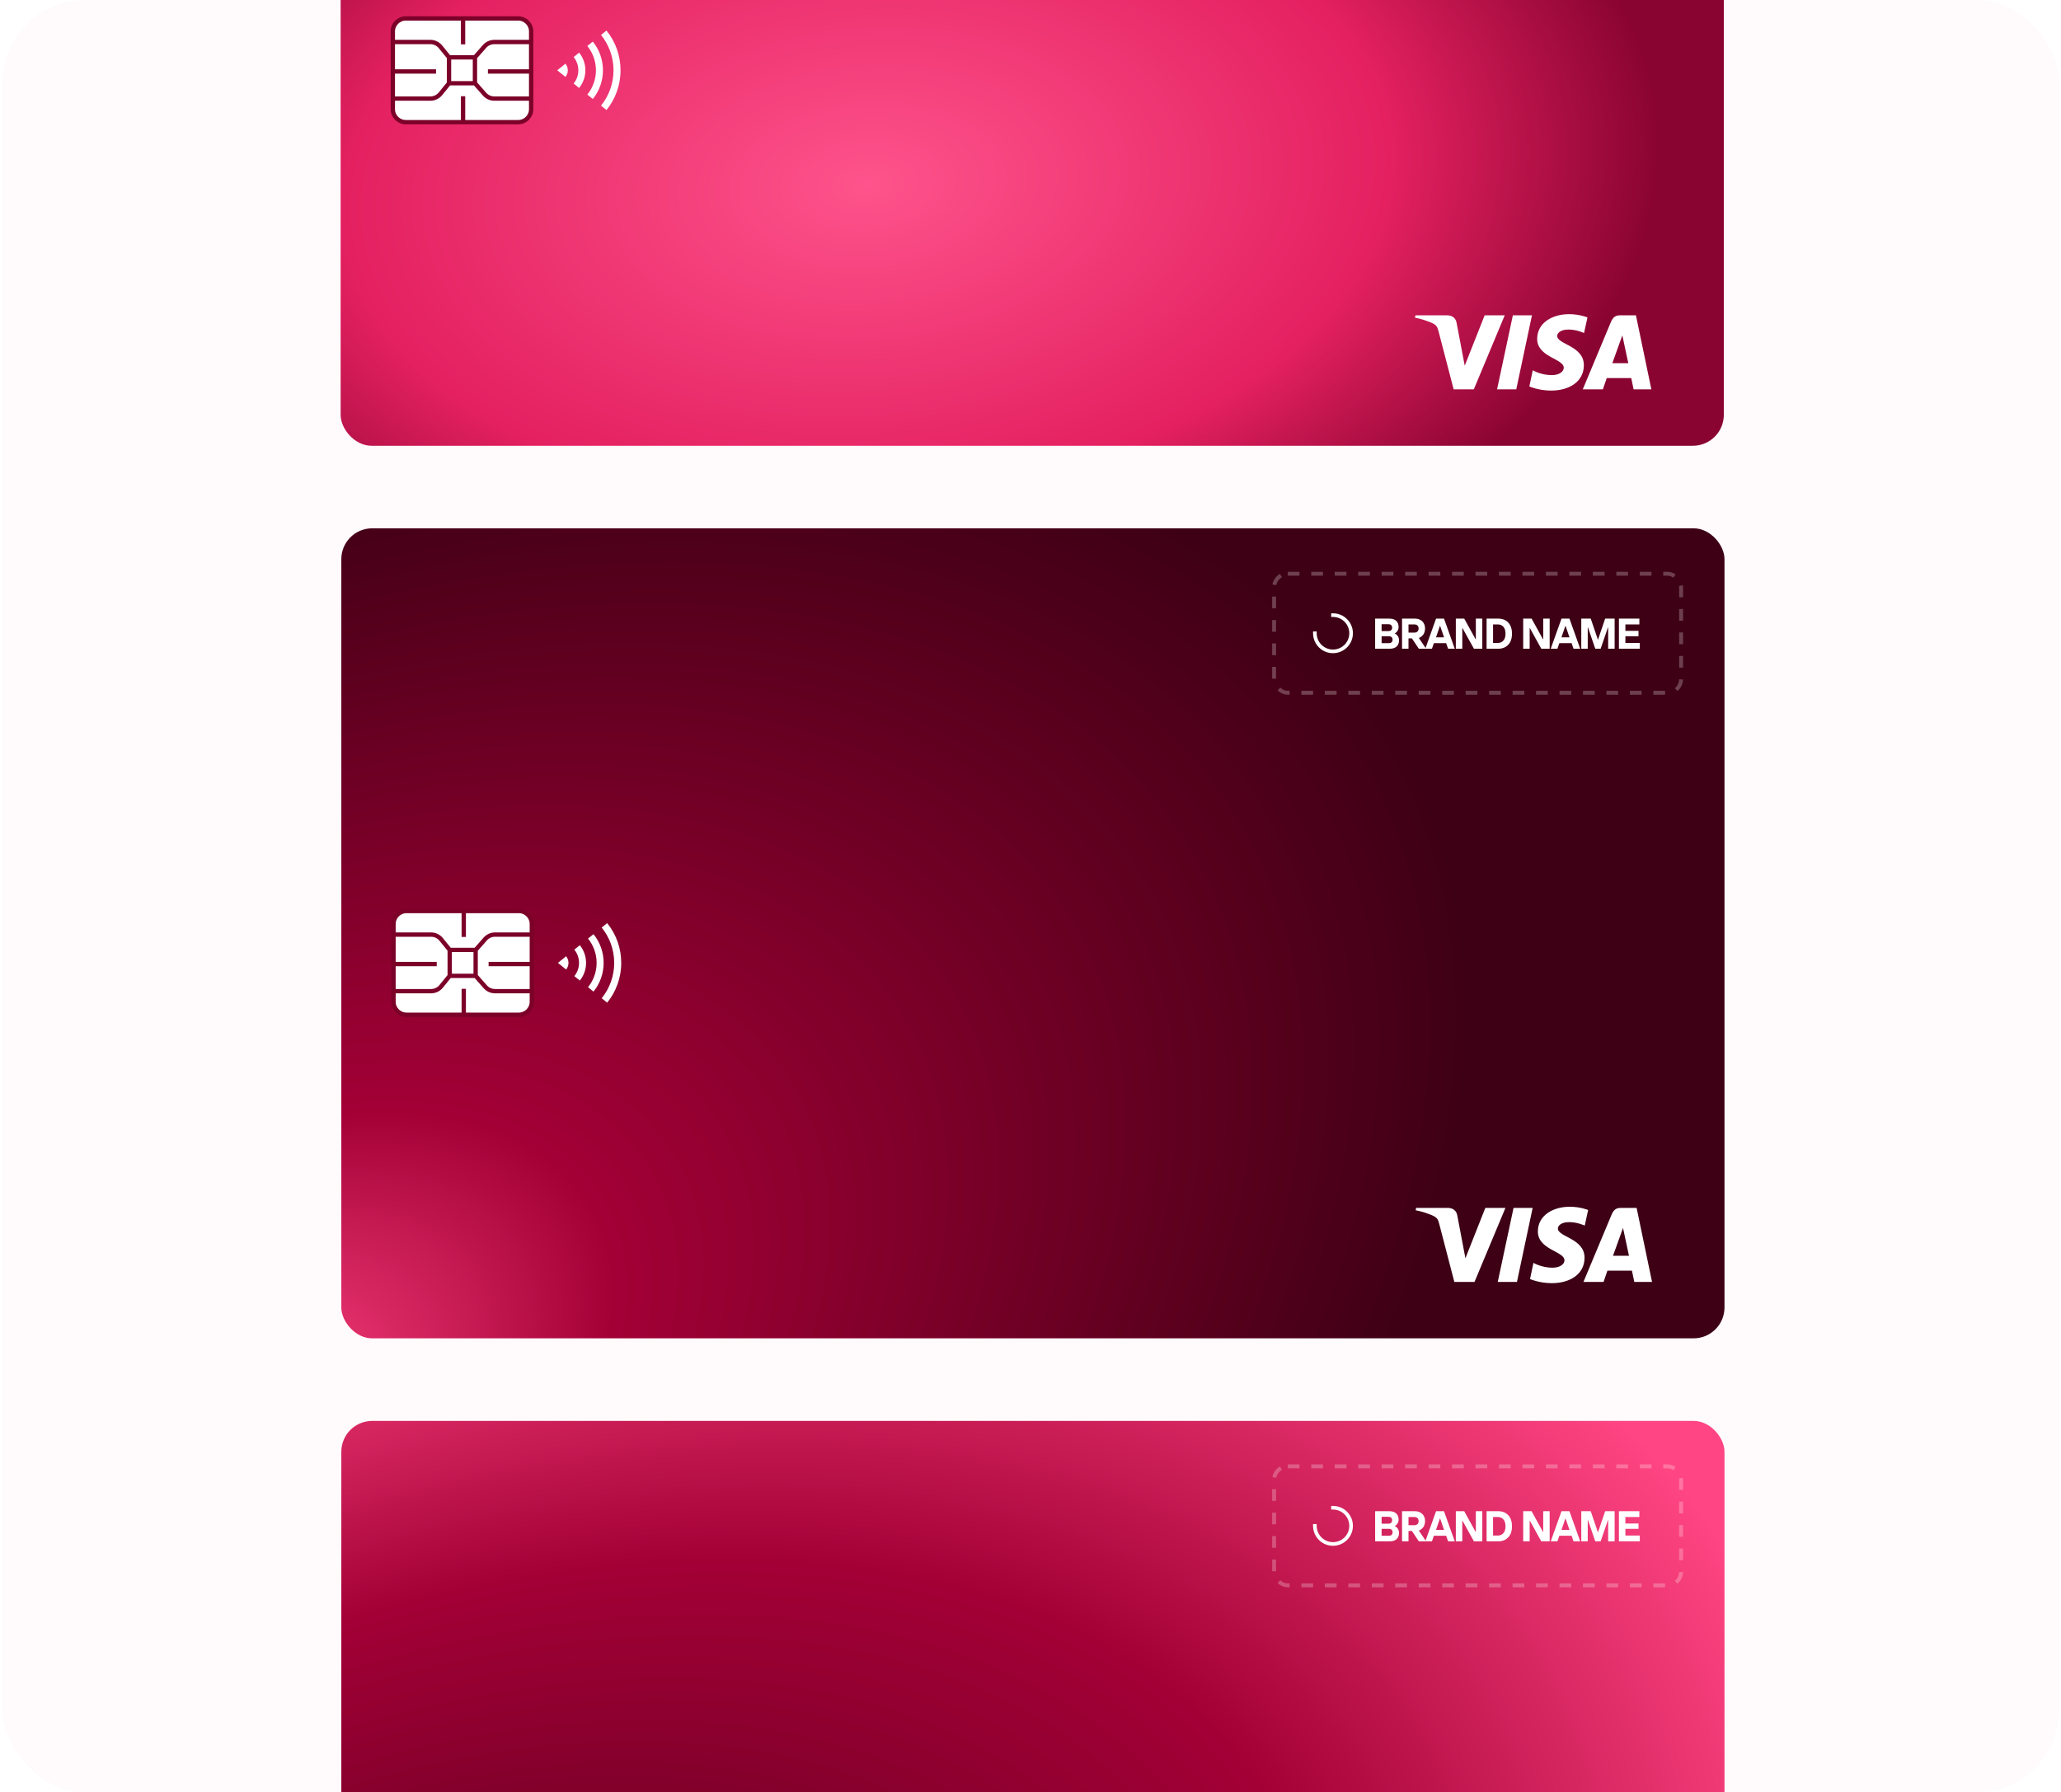 <svg width="599" height="521" viewBox="0 0 599 521" fill="none" xmlns="http://www.w3.org/2000/svg">
<g clip-path="url(#clip0_4751_974)">
<rect x="0.8" width="597.6" height="521" rx="24" fill="#FFFAFB"/>
<g filter="url(#filter0_d_4751_974)">
<rect x="99.2" y="143.453" width="402" height="235.457" rx="8.977" fill="url(#paint0_radial_4751_974)"/>
<rect x="370.297" y="156.662" width="118.289" height="34.591" rx="3.977" stroke="white" stroke-opacity="0.25" stroke-width="1.136" stroke-dasharray="3.41 3.41"/>
<g clip-path="url(#clip1_4751_974)">
<path d="M386.886 168.164L387.413 168.164C390.613 168.164 393.207 170.758 393.207 173.958C393.207 177.157 390.613 179.752 387.413 179.752C384.213 179.752 381.619 177.157 381.619 173.958L381.619 173.431L382.673 173.431L382.673 173.958C382.673 174.895 382.951 175.812 383.472 176.591C383.992 177.371 384.733 177.979 385.599 178.337C386.465 178.696 387.418 178.79 388.338 178.607C389.258 178.424 390.102 177.973 390.765 177.31C391.428 176.647 391.88 175.802 392.063 174.882C392.246 173.963 392.152 173.01 391.793 172.143C391.434 171.277 390.826 170.537 390.047 170.016C389.267 169.495 388.351 169.217 387.413 169.217L386.886 169.217L386.886 168.164Z" fill="white"/>
</g>
<path d="M401.544 174.83L401.544 176.833L403.669 176.833C404.353 176.833 404.732 176.467 404.732 175.832C404.732 175.197 404.353 174.83 403.669 174.83L401.544 174.83ZM403.92 178.458L399.663 178.458L399.663 169.701L403.791 169.701C404.659 169.701 405.324 169.914 405.788 170.348C406.252 170.781 406.484 171.38 406.484 172.143C406.484 172.558 406.381 172.931 406.167 173.267C405.953 173.603 405.678 173.853 405.355 174.018C405.721 174.183 406.02 174.439 406.259 174.787C406.491 175.135 406.607 175.545 406.607 176.021C406.607 176.778 406.375 177.371 405.917 177.804C405.452 178.238 404.787 178.458 403.92 178.458ZM401.544 171.331L401.544 173.328L403.541 173.328C404.225 173.328 404.604 172.962 404.604 172.326C404.604 171.697 404.225 171.331 403.541 171.331L401.544 171.331ZM409.361 178.458L407.48 178.458L407.48 169.701L411.236 169.701C412.121 169.701 412.83 169.963 413.367 170.488C413.905 171.013 414.173 171.71 414.173 172.577C414.173 173.389 413.886 174.11 413.538 174.494C413.19 174.879 412.799 175.166 412.549 175.258L412.36 175.331L414.485 178.458L412.36 178.458L410.357 175.453L409.361 175.453L409.361 178.458ZM409.361 171.392L409.361 173.768L411.108 173.768C411.81 173.768 412.298 173.316 412.298 172.577C412.298 171.844 411.81 171.392 411.108 171.392L409.361 171.392ZM416.177 178.458L414.241 178.458L417.368 169.701L419.682 169.701L422.809 178.458L420.867 178.458L420.305 176.833L416.739 176.833L416.177 178.458ZM418.491 171.832L417.355 175.142L419.694 175.142L418.552 171.832L418.491 171.832ZM424.995 178.458L423.114 178.458L423.114 169.701L425.557 169.701L428.867 175.703L428.934 175.703L428.934 169.701L430.809 169.701L430.809 178.458L428.372 178.458L425.056 172.455L424.995 172.455L424.995 178.458ZM435.432 178.458L432.055 178.458L432.055 169.701L435.432 169.701C436.659 169.701 437.63 170.085 438.357 170.861C439.078 171.636 439.438 172.711 439.438 174.079C439.438 175.447 439.078 176.516 438.357 177.291C437.63 178.067 436.659 178.458 435.432 178.458ZM433.936 171.392L433.936 176.772L435.371 176.772C436.006 176.772 436.531 176.54 436.94 176.076C437.35 175.612 437.557 174.946 437.557 174.079C437.557 173.212 437.35 172.546 436.94 172.082C436.531 171.624 436.006 171.392 435.371 171.392L433.936 171.392ZM444.575 178.458L442.694 178.458L442.694 169.701L445.137 169.701L448.446 175.703L448.514 175.703L448.514 169.701L450.388 169.701L450.388 178.458L447.952 178.458L444.636 172.455L444.575 172.455L444.575 178.458ZM452.636 178.458L450.7 178.458L453.827 169.701L456.141 169.701L459.268 178.458L457.326 178.458L456.764 176.833L453.198 176.833L452.636 178.458ZM454.95 171.832L453.815 175.142L456.153 175.142L455.012 171.832L454.95 171.832ZM461.455 178.458L459.574 178.458L459.574 169.701L462.328 169.701L464.392 175.771L464.453 175.771L466.517 169.701L469.271 169.701L469.271 178.458L467.39 178.458L467.39 172.265L467.329 172.265L465.204 178.458L463.641 178.458L461.516 172.265L461.455 172.265L461.455 178.458ZM476.587 178.458L470.517 178.458L470.517 169.701L476.459 169.701L476.459 171.392L472.398 171.392L472.398 173.267L476.209 173.267L476.209 174.83L472.398 174.83L472.398 176.772L476.587 176.772L476.587 178.458Z" fill="white"/>
<path d="M456.204 340.66C451.333 340.66 446.959 343.195 446.959 347.847C446.959 353.204 454.685 353.569 454.685 356.235C454.685 357.359 453.376 358.378 451.176 358.378C448.033 358.378 445.676 356.967 445.676 356.967L444.681 361.67C444.681 361.67 447.378 362.872 450.992 362.872C456.335 362.872 460.526 360.233 460.526 355.477C460.526 349.833 452.773 349.467 452.773 346.984C452.773 346.096 453.847 345.129 456.047 345.129C458.535 345.129 460.578 346.148 460.578 346.148L461.573 341.601C461.547 341.601 459.321 340.66 456.204 340.66ZM411.576 341L411.445 341.68C411.445 341.68 413.488 342.045 415.348 342.803C417.731 343.666 417.888 344.162 418.307 345.704L422.681 362.506H428.547L437.531 341H431.69L425.902 355.634L423.545 343.221C423.336 341.81 422.236 341 420.874 341H411.576ZM439.888 341L435.304 362.506H440.883L445.44 341H439.888ZM470.949 341C469.613 341 468.906 341.706 468.383 342.96L460.211 362.506H466.052L467.178 359.24H474.301L474.982 362.506H480.142L475.663 341H470.949ZM471.709 346.827L473.437 354.902H468.802L471.709 346.827Z" fill="white"/>
<g filter="url(#filter1_ii_4751_974)">
<path d="M114.37 258.467C114.37 256.386 116.057 254.698 118.139 254.698H150.801C152.882 254.698 154.57 256.386 154.57 258.467V281.079C154.57 283.161 152.882 284.848 150.801 284.848H118.139C116.057 284.848 114.37 283.161 114.37 281.079V258.467Z" fill="white"/>
<path d="M130.701 266.004H138.239V273.542H130.701V266.004Z" fill="white"/>
</g>
<path d="M130.701 266.004H138.239M130.701 266.004V273.542M130.701 266.004L128.214 262.943C127.499 262.062 126.424 261.55 125.289 261.55H114.37M138.239 266.004V273.542M138.239 266.004L141.033 262.829C141.748 262.016 142.779 261.55 143.862 261.55H154.57M138.239 273.542H130.701M138.239 273.542L141.033 276.717C141.748 277.53 142.779 277.996 143.862 277.996H154.57M130.701 273.542L128.214 276.603C127.499 277.484 126.424 277.996 125.289 277.996H114.37M134.784 254.698V262.236M134.784 277.311V284.848M154.57 270.116H142.007M126.933 270.116H114.37M118.139 284.848H150.801C152.882 284.848 154.57 283.161 154.57 281.079V258.467C154.57 256.386 152.882 254.698 150.801 254.698H118.139C116.057 254.698 114.37 256.386 114.37 258.467V281.079C114.37 283.161 116.057 284.848 118.139 284.848Z" stroke="#7B0129" stroke-width="1.256"/>
<path d="M176.466 258.214C179.114 261.484 180.557 265.565 180.551 269.773C180.551 274.153 179.021 278.174 176.466 281.332L174.875 280.049C177.23 277.142 178.512 273.514 178.507 269.773C178.507 265.88 177.147 262.306 174.875 259.498L176.466 258.214ZM172.49 261.424C174.403 263.786 175.445 266.734 175.441 269.773C175.441 272.935 174.336 275.84 172.491 278.122L170.901 276.837C172.519 274.839 173.401 272.345 173.397 269.773C173.397 267.098 172.461 264.64 170.901 262.709L172.491 261.424L172.49 261.424ZM168.514 264.635C169.692 266.089 170.333 267.903 170.331 269.773C170.331 271.719 169.651 273.507 168.515 274.911L166.925 273.626C167.808 272.536 168.289 271.176 168.287 269.773C168.287 268.314 167.777 266.973 166.925 265.92L168.515 264.635L168.514 264.635ZM164.539 267.847C164.981 268.391 165.221 269.072 165.22 269.773C165.22 270.503 164.965 271.173 164.54 271.7L162.154 269.773L164.54 267.847L164.539 267.847Z" fill="white"/>
</g>
<g filter="url(#filter2_d_4751_974)">
<rect x="99.2" y="402.91" width="402" height="235.457" rx="8.977" fill="url(#paint1_radial_4751_974)"/>
<rect x="370.297" y="416.119" width="118.289" height="34.591" rx="3.977" stroke="white" stroke-opacity="0.25" stroke-width="1.136" stroke-dasharray="3.41 3.41"/>
<g clip-path="url(#clip2_4751_974)">
<path d="M386.886 427.621L387.413 427.621C390.613 427.621 393.207 430.215 393.207 433.415C393.207 436.615 390.613 439.209 387.413 439.209C384.213 439.209 381.619 436.615 381.619 433.415L381.619 432.888L382.673 432.888L382.673 433.415C382.673 434.352 382.951 435.269 383.472 436.048C383.992 436.828 384.733 437.436 385.599 437.794C386.465 438.153 387.418 438.247 388.338 438.064C389.258 437.881 390.102 437.43 390.765 436.767C391.428 436.104 391.88 435.259 392.063 434.339C392.246 433.42 392.152 432.467 391.793 431.6C391.434 430.734 390.826 429.994 390.047 429.473C389.267 428.952 388.351 428.674 387.413 428.674L386.886 428.674L386.886 427.621Z" fill="white"/>
</g>
<path d="M401.544 434.287L401.544 436.29L403.669 436.29C404.353 436.29 404.732 435.924 404.732 435.289C404.732 434.654 404.353 434.287 403.669 434.287L401.544 434.287ZM403.92 437.915L399.663 437.915L399.663 429.158L403.791 429.158C404.659 429.158 405.324 429.371 405.788 429.805C406.252 430.238 406.484 430.837 406.484 431.6C406.484 432.016 406.381 432.388 406.167 432.724C405.953 433.06 405.678 433.31 405.355 433.475C405.721 433.64 406.02 433.896 406.259 434.244C406.491 434.593 406.607 435.002 406.607 435.478C406.607 436.235 406.375 436.828 405.917 437.261C405.452 437.695 404.787 437.915 403.92 437.915ZM401.544 430.788L401.544 432.785L403.541 432.785C404.225 432.785 404.604 432.419 404.604 431.783C404.604 431.154 404.225 430.788 403.541 430.788L401.544 430.788ZM409.361 437.915L407.48 437.915L407.48 429.158L411.236 429.158C412.121 429.158 412.83 429.42 413.367 429.945C413.905 430.471 414.173 431.167 414.173 432.034C414.173 432.846 413.886 433.567 413.538 433.951C413.19 434.336 412.799 434.623 412.549 434.715L412.36 434.788L414.485 437.915L412.36 437.915L410.357 434.91L409.361 434.91L409.361 437.915ZM409.361 430.849L409.361 433.225L411.108 433.225C411.81 433.225 412.298 432.773 412.298 432.034C412.298 431.301 411.81 430.849 411.108 430.849L409.361 430.849ZM416.177 437.915L414.241 437.915L417.368 429.158L419.682 429.158L422.809 437.915L420.867 437.915L420.305 436.29L416.739 436.29L416.177 437.915ZM418.491 431.289L417.355 434.599L419.694 434.599L418.552 431.289L418.491 431.289ZM424.995 437.915L423.114 437.915L423.114 429.158L425.557 429.158L428.867 435.16L428.934 435.16L428.934 429.158L430.809 429.158L430.809 437.915L428.372 437.915L425.056 431.912L424.995 431.912L424.995 437.915ZM435.432 437.915L432.055 437.915L432.055 429.158L435.432 429.158C436.659 429.158 437.63 429.542 438.357 430.318C439.078 431.093 439.438 432.168 439.438 433.536C439.438 434.904 439.078 435.973 438.357 436.748C437.63 437.524 436.659 437.915 435.432 437.915ZM433.936 430.849L433.936 436.229L435.371 436.229C436.006 436.229 436.531 435.997 436.94 435.533C437.35 435.069 437.557 434.403 437.557 433.536C437.557 432.669 437.35 432.003 436.94 431.539C436.531 431.081 436.006 430.849 435.371 430.849L433.936 430.849ZM444.575 437.915L442.694 437.915L442.694 429.158L445.137 429.158L448.446 435.16L448.514 435.16L448.514 429.158L450.388 429.158L450.388 437.915L447.952 437.915L444.636 431.912L444.575 431.912L444.575 437.915ZM452.636 437.915L450.7 437.915L453.827 429.158L456.141 429.158L459.268 437.915L457.326 437.915L456.764 436.29L453.198 436.29L452.636 437.915ZM454.95 431.289L453.815 434.599L456.153 434.599L455.012 431.289L454.95 431.289ZM461.455 437.915L459.574 437.915L459.574 429.158L462.328 429.158L464.392 435.228L464.453 435.228L466.517 429.158L469.271 429.158L469.271 437.915L467.39 437.915L467.39 431.722L467.329 431.722L465.204 437.915L463.641 437.915L461.516 431.722L461.455 431.722L461.455 437.915ZM476.587 437.915L470.517 437.915L470.517 429.158L476.459 429.158L476.459 430.849L472.398 430.849L472.398 432.724L476.209 432.724L476.209 434.287L472.398 434.287L472.398 436.229L476.587 436.229L476.587 437.915Z" fill="white"/>
<g filter="url(#filter3_ii_4751_974)">
<path d="M114.37 517.924C114.37 515.842 116.057 514.155 118.139 514.155H150.801C152.882 514.155 154.57 515.842 154.57 517.924V540.536C154.57 542.617 152.882 544.305 150.801 544.305H118.139C116.057 544.305 114.37 542.617 114.37 540.536V517.924Z" fill="white"/>
<path d="M130.701 525.461H138.239V532.999H130.701V525.461Z" fill="white"/>
</g>
<path d="M130.701 525.461H138.239M130.701 525.461V532.999M130.701 525.461L128.214 522.4C127.499 521.519 126.424 521.007 125.289 521.007H114.37M138.239 525.461V532.999M138.239 525.461L141.033 522.286C141.748 521.473 142.779 521.007 143.862 521.007H154.57M138.239 532.999H130.701M138.239 532.999L141.033 536.174C141.748 536.987 142.779 537.453 143.862 537.453H154.57M130.701 532.999L128.214 536.06C127.499 536.941 126.424 537.453 125.289 537.453H114.37M134.784 514.155V521.692M134.784 536.767V544.305M154.57 529.573H142.007M126.933 529.573H114.37M118.139 544.305H150.801C152.882 544.305 154.57 542.617 154.57 540.536V517.924C154.57 515.842 152.882 514.155 150.801 514.155H118.139C116.057 514.155 114.37 515.842 114.37 517.924V540.536C114.37 542.617 116.057 544.305 118.139 544.305Z" stroke="#7B0129" stroke-width="1.256"/>
<path d="M176.466 517.671C179.114 520.94 180.557 525.022 180.551 529.23C180.551 533.609 179.021 537.631 176.466 540.789L174.875 539.505C177.23 536.599 178.512 532.97 178.507 529.23C178.507 525.337 177.147 521.763 174.875 518.955L176.466 517.671ZM172.49 520.881C174.403 523.243 175.445 526.191 175.441 529.23C175.441 532.392 174.336 535.297 172.491 537.579L170.901 536.294C172.519 534.296 173.401 531.801 173.397 529.23C173.397 526.554 172.461 524.096 170.901 522.166L172.491 520.881L172.49 520.881ZM168.514 524.092C169.692 525.545 170.333 527.36 170.331 529.23C170.331 531.176 169.651 532.963 168.515 534.368L166.925 533.083C167.808 531.993 168.289 530.633 168.287 529.23C168.287 527.771 167.777 526.43 166.925 525.377L168.515 524.092L168.514 524.092ZM164.539 527.303C164.981 527.848 165.221 528.529 165.22 529.23C165.22 529.96 164.965 530.63 164.54 531.156L162.154 529.23L164.54 527.303L164.539 527.303Z" fill="white"/>
</g>
<g filter="url(#filter4_d_4751_974)">
<rect x="99" y="-116" width="402" height="235.457" rx="8.977" fill="url(#paint2_radial_4751_974)"/>
<path d="M456.004 81.207C451.133 81.207 446.759 83.742 446.759 88.394C446.759 93.751 454.485 94.117 454.485 96.782C454.485 97.906 453.175 98.925 450.975 98.925C447.833 98.925 445.476 97.514 445.476 97.514L444.48 102.217C444.48 102.217 447.178 103.419 450.792 103.419C456.135 103.419 460.325 100.78 460.325 96.024C460.325 90.38 452.573 90.014 452.573 87.531C452.573 86.643 453.647 85.676 455.847 85.676C458.335 85.676 460.378 86.695 460.378 86.695L461.373 82.148C461.347 82.148 459.121 81.207 456.004 81.207ZM411.376 81.547L411.245 82.227C411.245 82.227 413.288 82.593 415.147 83.35C417.531 84.213 417.688 84.709 418.107 86.251L422.481 103.054H428.347L437.33 81.547H431.49L425.702 96.181L423.345 83.768C423.135 82.357 422.035 81.547 420.674 81.547H411.376ZM439.688 81.547L435.104 103.054H440.683L445.24 81.547H439.688ZM470.749 81.547C469.413 81.547 468.706 82.253 468.182 83.507L460.011 103.054H465.851L466.978 99.787H474.101L474.782 103.054H479.942L475.463 81.547H470.749ZM471.508 87.375L473.237 95.449H468.601L471.508 87.375Z" fill="white"/>
<g filter="url(#filter5_ii_4751_974)">
<path d="M114.17 -0.986C114.17 -3.068 115.857 -4.755 117.939 -4.755L150.601 -4.755C152.682 -4.755 154.37 -3.068 154.37 -0.986V21.626C154.37 23.708 152.682 25.395 150.601 25.395L117.939 25.395C115.857 25.395 114.17 23.708 114.17 21.626V-0.986Z" fill="white"/>
<path d="M130.501 6.551H138.038V14.089H130.501V6.551Z" fill="white"/>
</g>
<path d="M130.501 6.551H138.038M130.501 6.551V14.089M130.501 6.551L128.014 3.49C127.299 2.609 126.224 2.097 125.089 2.097L114.17 2.097M138.038 6.551V14.089M138.038 6.551L140.832 3.376C141.548 2.563 142.579 2.097 143.662 2.097L154.37 2.097M138.038 14.089H130.501M138.038 14.089L140.832 17.264C141.548 18.077 142.579 18.543 143.662 18.543H154.37M130.501 14.089L128.014 17.15C127.299 18.031 126.224 18.543 125.089 18.543H114.17M134.584 -4.755V2.783M134.584 17.857V25.395M154.37 10.663H141.807M126.732 10.663H114.17M117.939 25.395L150.601 25.395C152.682 25.395 154.37 23.708 154.37 21.626V-0.986C154.37 -3.068 152.682 -4.755 150.601 -4.755L117.939 -4.755C115.857 -4.755 114.17 -3.068 114.17 -0.986V21.626C114.17 23.708 115.857 25.395 117.939 25.395Z" stroke="#7B0129" stroke-width="1.256"/>
<path d="M176.266 -1.239C178.914 2.031 180.357 6.112 180.351 10.32C180.351 14.699 178.821 18.721 176.266 21.879L174.675 20.596C177.03 17.689 178.312 14.061 178.307 10.32C178.307 6.427 176.947 2.853 174.675 0.045L176.266 -1.239ZM172.29 1.971C174.203 4.333 175.245 7.281 175.24 10.32C175.24 13.482 174.136 16.387 172.291 18.669L170.701 17.384C172.319 15.386 173.2 12.892 173.196 10.32C173.196 7.644 172.261 5.186 170.701 3.256L172.291 1.971L172.29 1.971ZM168.314 5.182C169.492 6.636 170.133 8.45 170.13 10.32C170.13 12.266 169.451 14.053 168.315 15.458L166.725 14.173C167.608 13.083 168.088 11.723 168.086 10.32C168.086 8.861 167.576 7.52 166.725 6.467L168.315 5.182L168.314 5.182ZM164.339 8.394C164.78 8.938 165.021 9.619 165.02 10.32C165.02 11.05 164.765 11.72 164.34 12.247L161.954 10.32L164.34 8.394L164.339 8.394Z" fill="white"/>
</g>
</g>
<defs>
<filter id="filter0_d_4751_974" x="95.408" y="143.453" width="409.585" height="249.363" filterUnits="userSpaceOnUse" color-interpolation-filters="sRGB">
<feFlood flood-opacity="0" result="BackgroundImageFix"/>
<feColorMatrix in="SourceAlpha" type="matrix" values="0 0 0 0 0 0 0 0 0 0 0 0 0 0 0 0 0 0 127 0" result="hardAlpha"/>
<feMorphology radius="11.377" operator="erode" in="SourceAlpha" result="effect1_dropShadow_4751_974"/>
<feOffset dy="10.113"/>
<feGaussianBlur stdDeviation="7.585"/>
<feComposite in2="hardAlpha" operator="out"/>
<feColorMatrix type="matrix" values="0 0 0 0 0 0 0 0 0 0 0 0 0 0 0 0 0 0 0.2 0"/>
<feBlend mode="normal" in2="BackgroundImageFix" result="effect1_dropShadow_4751_974"/>
<feBlend mode="normal" in="SourceGraphic" in2="effect1_dropShadow_4751_974" result="shape"/>
</filter>
<filter id="filter1_ii_4751_974" x="113.742" y="251.558" width="41.456" height="36.431" filterUnits="userSpaceOnUse" color-interpolation-filters="sRGB">
<feFlood flood-opacity="0" result="BackgroundImageFix"/>
<feBlend mode="normal" in="SourceGraphic" in2="BackgroundImageFix" result="shape"/>
<feColorMatrix in="SourceAlpha" type="matrix" values="0 0 0 0 0 0 0 0 0 0 0 0 0 0 0 0 0 0 127 0" result="hardAlpha"/>
<feOffset dy="2.512"/>
<feGaussianBlur stdDeviation="3.769"/>
<feComposite in2="hardAlpha" operator="arithmetic" k2="-1" k3="1"/>
<feColorMatrix type="matrix" values="0 0 0 0 0 0 0 0 0 0 0 0 0 0 0 0 0 0 1 0"/>
<feBlend mode="overlay" in2="shape" result="effect1_innerShadow_4751_974"/>
<feColorMatrix in="SourceAlpha" type="matrix" values="0 0 0 0 0 0 0 0 0 0 0 0 0 0 0 0 0 0 127 0" result="hardAlpha"/>
<feOffset dy="-2.512"/>
<feGaussianBlur stdDeviation="1.256"/>
<feComposite in2="hardAlpha" operator="arithmetic" k2="-1" k3="1"/>
<feColorMatrix type="matrix" values="0 0 0 0 0 0 0 0 0 0 0 0 0 0 0 0 0 0 0.48 0"/>
<feBlend mode="overlay" in2="effect1_innerShadow_4751_974" result="effect2_innerShadow_4751_974"/>
</filter>
<filter id="filter2_d_4751_974" x="95.408" y="402.91" width="409.585" height="249.363" filterUnits="userSpaceOnUse" color-interpolation-filters="sRGB">
<feFlood flood-opacity="0" result="BackgroundImageFix"/>
<feColorMatrix in="SourceAlpha" type="matrix" values="0 0 0 0 0 0 0 0 0 0 0 0 0 0 0 0 0 0 127 0" result="hardAlpha"/>
<feMorphology radius="11.377" operator="erode" in="SourceAlpha" result="effect1_dropShadow_4751_974"/>
<feOffset dy="10.113"/>
<feGaussianBlur stdDeviation="7.585"/>
<feComposite in2="hardAlpha" operator="out"/>
<feColorMatrix type="matrix" values="0 0 0 0 0 0 0 0 0 0 0 0 0 0 0 0 0 0 0.2 0"/>
<feBlend mode="normal" in2="BackgroundImageFix" result="effect1_dropShadow_4751_974"/>
<feBlend mode="normal" in="SourceGraphic" in2="effect1_dropShadow_4751_974" result="shape"/>
</filter>
<filter id="filter3_ii_4751_974" x="113.742" y="511.014" width="41.456" height="36.431" filterUnits="userSpaceOnUse" color-interpolation-filters="sRGB">
<feFlood flood-opacity="0" result="BackgroundImageFix"/>
<feBlend mode="normal" in="SourceGraphic" in2="BackgroundImageFix" result="shape"/>
<feColorMatrix in="SourceAlpha" type="matrix" values="0 0 0 0 0 0 0 0 0 0 0 0 0 0 0 0 0 0 127 0" result="hardAlpha"/>
<feOffset dy="2.512"/>
<feGaussianBlur stdDeviation="3.769"/>
<feComposite in2="hardAlpha" operator="arithmetic" k2="-1" k3="1"/>
<feColorMatrix type="matrix" values="0 0 0 0 0 0 0 0 0 0 0 0 0 0 0 0 0 0 1 0"/>
<feBlend mode="overlay" in2="shape" result="effect1_innerShadow_4751_974"/>
<feColorMatrix in="SourceAlpha" type="matrix" values="0 0 0 0 0 0 0 0 0 0 0 0 0 0 0 0 0 0 127 0" result="hardAlpha"/>
<feOffset dy="-2.512"/>
<feGaussianBlur stdDeviation="1.256"/>
<feComposite in2="hardAlpha" operator="arithmetic" k2="-1" k3="1"/>
<feColorMatrix type="matrix" values="0 0 0 0 0 0 0 0 0 0 0 0 0 0 0 0 0 0 0.48 0"/>
<feBlend mode="overlay" in2="effect1_innerShadow_4751_974" result="effect2_innerShadow_4751_974"/>
</filter>
<filter id="filter4_d_4751_974" x="95.207" y="-116" width="409.585" height="249.363" filterUnits="userSpaceOnUse" color-interpolation-filters="sRGB">
<feFlood flood-opacity="0" result="BackgroundImageFix"/>
<feColorMatrix in="SourceAlpha" type="matrix" values="0 0 0 0 0 0 0 0 0 0 0 0 0 0 0 0 0 0 127 0" result="hardAlpha"/>
<feMorphology radius="11.377" operator="erode" in="SourceAlpha" result="effect1_dropShadow_4751_974"/>
<feOffset dy="10.113"/>
<feGaussianBlur stdDeviation="7.585"/>
<feComposite in2="hardAlpha" operator="out"/>
<feColorMatrix type="matrix" values="0 0 0 0 0 0 0 0 0 0 0 0 0 0 0 0 0 0 0.2 0"/>
<feBlend mode="normal" in2="BackgroundImageFix" result="effect1_dropShadow_4751_974"/>
<feBlend mode="normal" in="SourceGraphic" in2="effect1_dropShadow_4751_974" result="shape"/>
</filter>
<filter id="filter5_ii_4751_974" x="113.542" y="-7.896" width="41.456" height="36.431" filterUnits="userSpaceOnUse" color-interpolation-filters="sRGB">
<feFlood flood-opacity="0" result="BackgroundImageFix"/>
<feBlend mode="normal" in="SourceGraphic" in2="BackgroundImageFix" result="shape"/>
<feColorMatrix in="SourceAlpha" type="matrix" values="0 0 0 0 0 0 0 0 0 0 0 0 0 0 0 0 0 0 127 0" result="hardAlpha"/>
<feOffset dy="2.512"/>
<feGaussianBlur stdDeviation="3.769"/>
<feComposite in2="hardAlpha" operator="arithmetic" k2="-1" k3="1"/>
<feColorMatrix type="matrix" values="0 0 0 0 0 0 0 0 0 0 0 0 0 0 0 0 0 0 1 0"/>
<feBlend mode="overlay" in2="shape" result="effect1_innerShadow_4751_974"/>
<feColorMatrix in="SourceAlpha" type="matrix" values="0 0 0 0 0 0 0 0 0 0 0 0 0 0 0 0 0 0 127 0" result="hardAlpha"/>
<feOffset dy="-2.512"/>
<feGaussianBlur stdDeviation="1.256"/>
<feComposite in2="hardAlpha" operator="arithmetic" k2="-1" k3="1"/>
<feColorMatrix type="matrix" values="0 0 0 0 0 0 0 0 0 0 0 0 0 0 0 0 0 0 0.48 0"/>
<feBlend mode="overlay" in2="effect1_innerShadow_4751_974" result="effect2_innerShadow_4751_974"/>
</filter>
<radialGradient id="paint0_radial_4751_974" cx="0" cy="0" r="1" gradientUnits="userSpaceOnUse" gradientTransform="translate(62.54 405.764) rotate(-30.671) scale(402.711 242.766)">
<stop offset="0.013" stop-color="#FF4583"/>
<stop offset="0.312" stop-color="#A30036"/>
<stop offset="1" stop-color="#3D0014"/>
</radialGradient>
<radialGradient id="paint1_radial_4751_974" cx="0" cy="0" r="1" gradientUnits="userSpaceOnUse" gradientTransform="translate(106.153 651.948) rotate(-26.245) scale(455.958 274.865)">
<stop stop-color="#3D0014"/>
<stop offset="0.652" stop-color="#A30036"/>
<stop offset="0.987" stop-color="#FF4583"/>
</radialGradient>
<radialGradient id="paint2_radial_4751_974" cx="0" cy="0" r="1" gradientUnits="userSpaceOnUse" gradientTransform="translate(252.5 43.5) rotate(-4.682) scale(232.777 140.325)">
<stop stop-color="#FE538C"/>
<stop offset="0.652" stop-color="#E42061"/>
<stop offset="0.987" stop-color="#8A0431"/>
</radialGradient>
<clipPath id="clip0_4751_974">
<rect x="0.8" width="597.6" height="521" rx="24" fill="white"/>
</clipPath>
<clipPath id="clip1_4751_974">
<rect width="12.642" height="12.642" fill="white" transform="translate(381.092 167.637)"/>
</clipPath>
<clipPath id="clip2_4751_974">
<rect width="12.642" height="12.642" fill="white" transform="translate(381.092 427.094)"/>
</clipPath>
</defs>
</svg>
